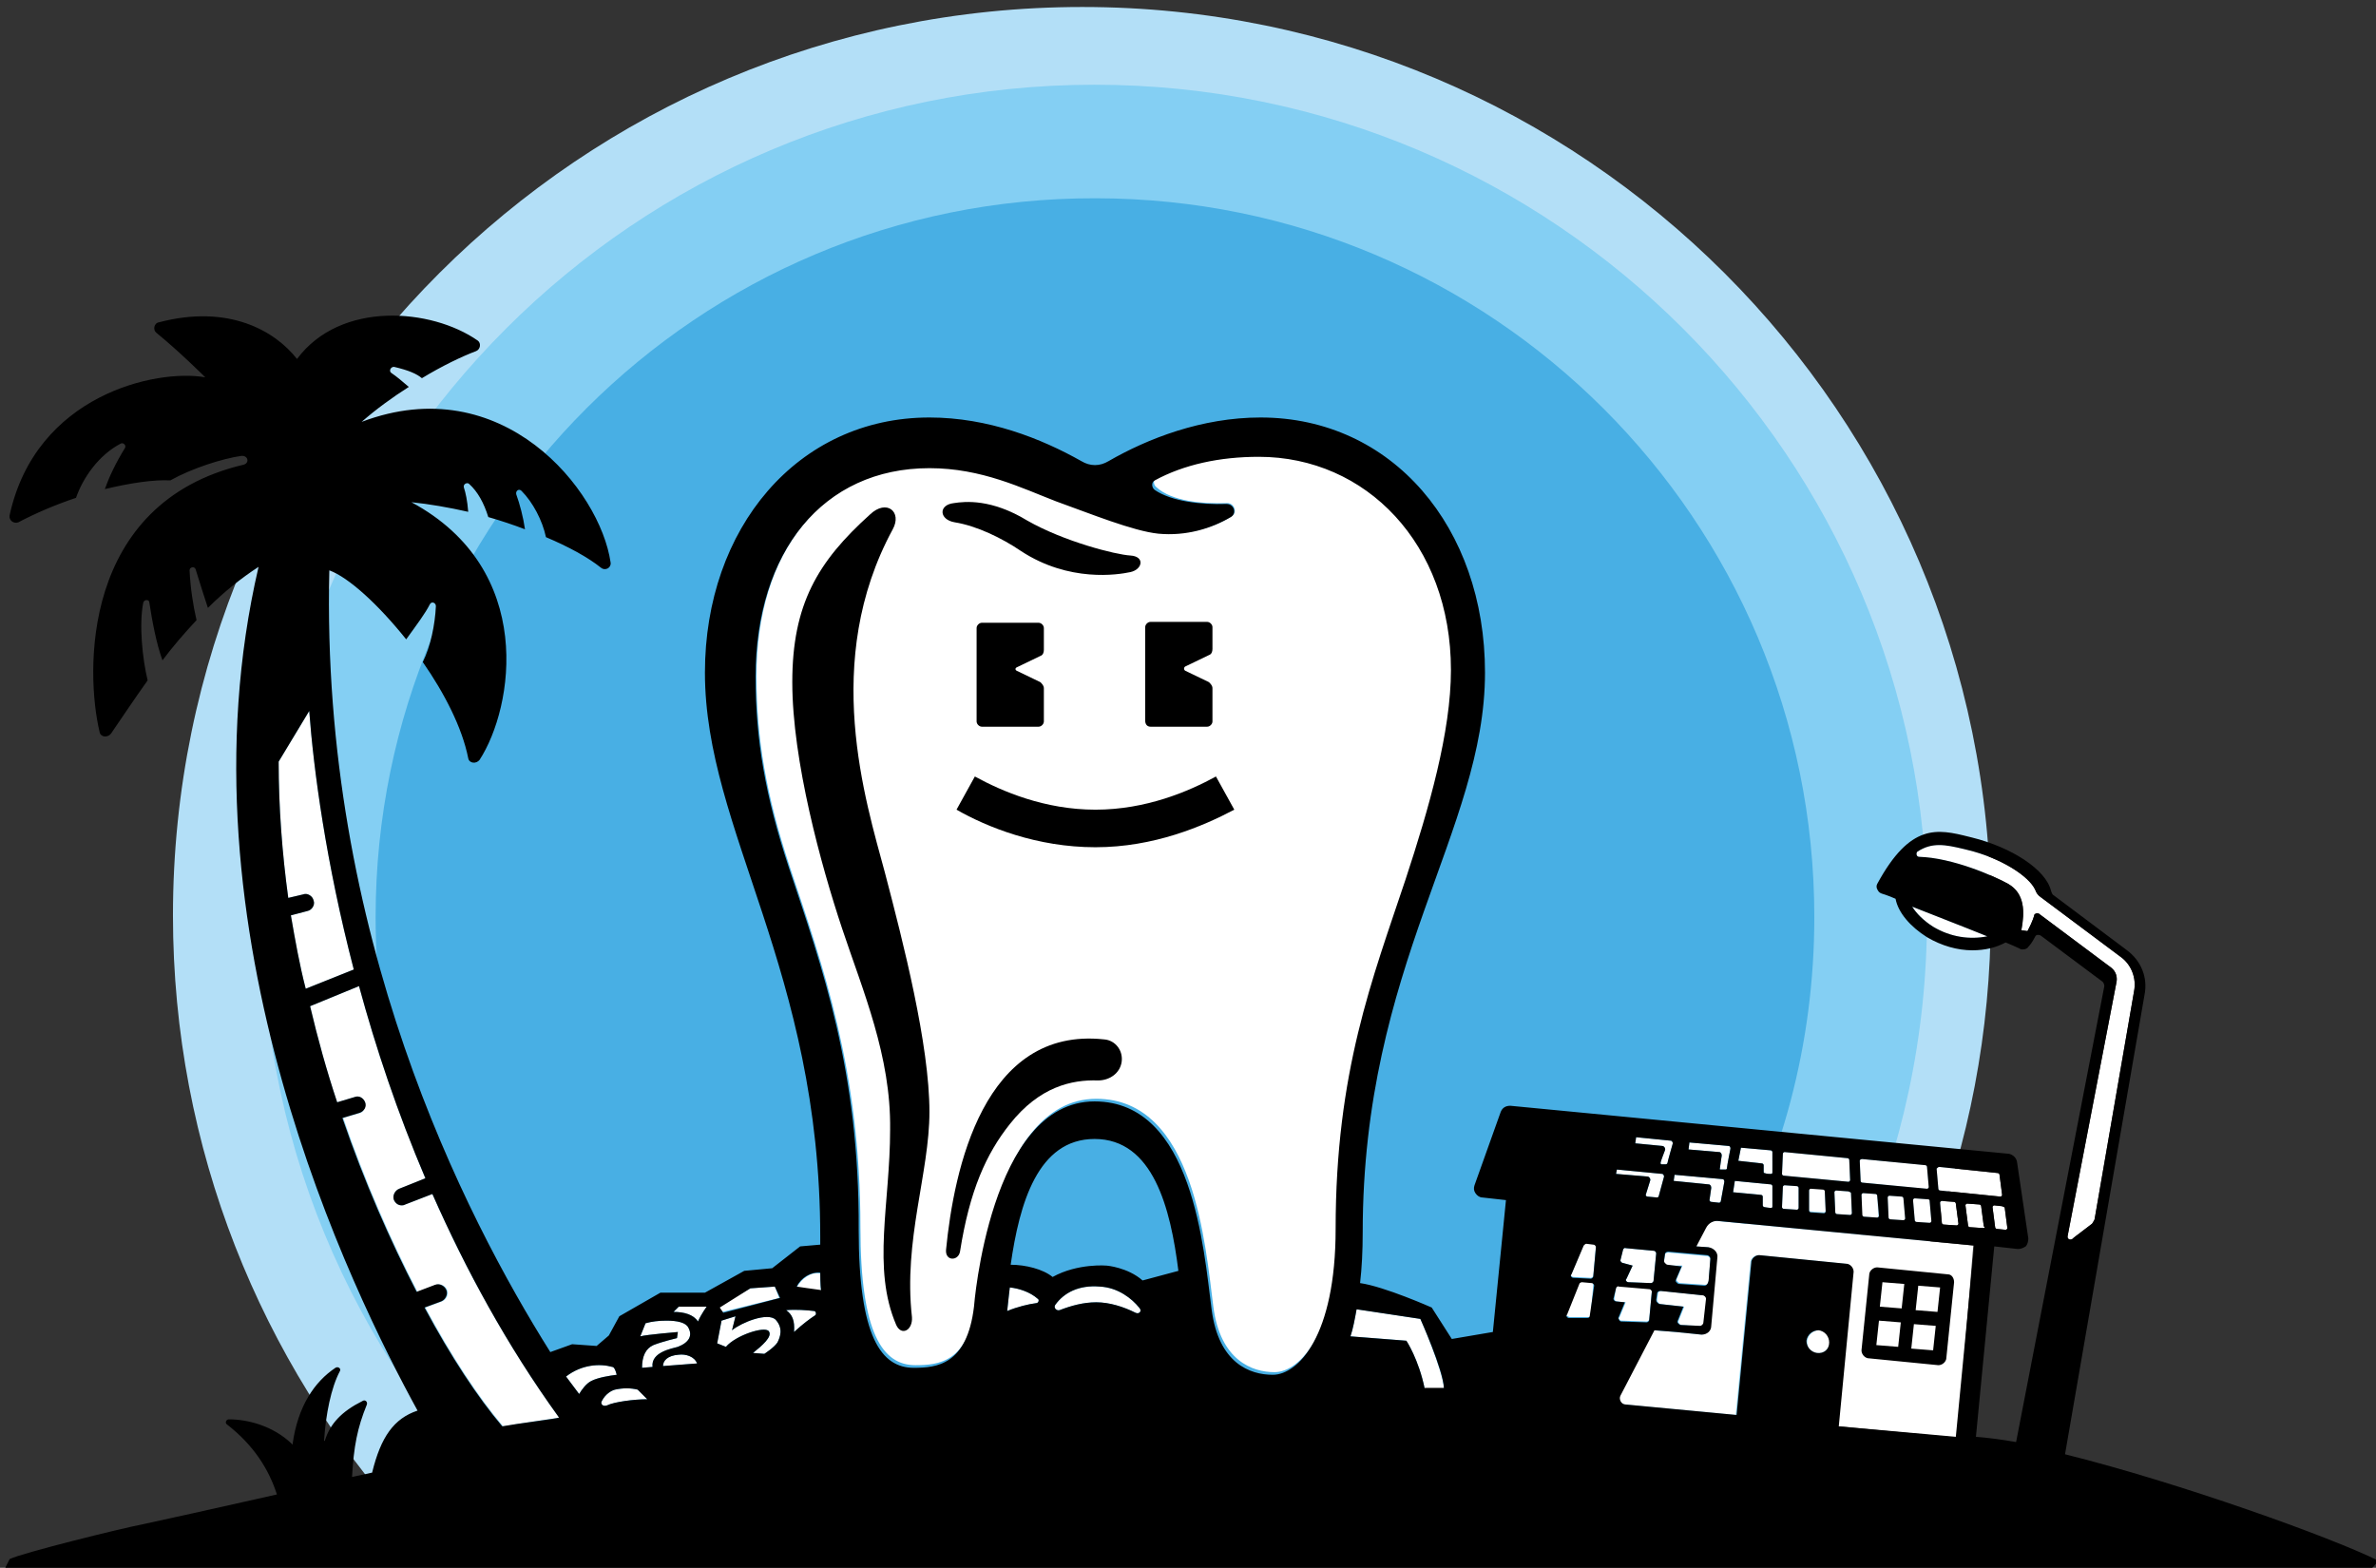 <svg xmlns="http://www.w3.org/2000/svg" xmlns:xlink="http://www.w3.org/1999/xlink" id="&#x30EC;&#x30A4;&#x30E4;&#x30FC;_1" x="0px" y="0px" viewBox="0 0 272 179.5" style="enable-background:new 0 0 272 179.5;" xml:space="preserve"><rect x="0" y="0" width="272" height="179.5" fill="#333333" stroke="none"/><style type="text/css">	.st0{fill:#B3DFF7;}	.st1{fill:#84CFF3;}	.st2{fill:#48AFE4;}	.st3{fill:#FFFFFF;}</style><g>	<g>		<path class="st0" d="M123.9,0.8C66.4,0.8,19.8,47.4,19.8,104.8c0,26.7,10.1,51.1,26.6,69.5h154.9c16.5-18.4,26.6-42.8,26.6-69.5   C227.9,47.4,181.3,0.8,123.9,0.8z"></path>	</g>	<g>		<path class="st1" d="M220.6,105c0-52.6-42.7-95.3-95.3-95.3c-52.6,0-95.3,42.7-95.3,95.3c0,27.4,11.6,52.1,30.1,69.5h130.3   C209,157.1,220.6,132.4,220.6,105z"></path>	</g>	<g>		<path class="st2" d="M207.7,105c0-45.5-36.9-82.3-82.3-82.3C79.9,22.6,43,59.5,43,105c0,29.2,15.2,54.9,38.2,69.5h88.4   C192.5,159.8,207.7,134.2,207.7,105z"></path>	</g>	<g>		<g>			<g>				<g>					<path class="st3" d="M140.5,57.6c0.8,0,1.2,1.1,0.5,1.5c-2.2,1.4-5.2,2.2-8.3,1.9c-2.9-0.3-7.8-2.2-11.7-3.7      c-3.9-1.4-8.5-3.8-14.5-3.8c-12.3,0-19.9,9.6-19.9,23.9c0,7.1,1.1,13.6,3.8,21.8c3.8,11.4,8.1,23.3,8.1,41.3      c0,12.3,2.6,15.8,6.3,15.8c2.6,0,6.1-0.3,6.9-7c0,0,1.8-23.5,13.8-23.5c11.3,0,12.5,17,13.4,23.8c0.8,6.2,4.5,7.5,7,7.5      c2.9,0,7.2-4.4,7.2-16.7c0-18,4.2-28.6,8-40c2.7-8.2,5.2-16.9,5.2-24c0-14.3-9.7-24.4-22-24.4c-4.6,0-8.6,0.9-11.9,2.7      c-0.4,0.2-0.4,0.8,0,1.1C134.2,57.4,137.6,57.7,140.5,57.6z"></path>					<path class="st3" d="M221.3,106.1c-1.1-0.7-1.9-1.5-2.4-2.3c2.5,1,5.9,2.3,8.6,3.4C225.5,107.6,223.3,107.3,221.3,106.1z"></path>					<path class="st3" d="M236.7,141.5l5.6-29.1c0.1-0.6-0.1-1.2-0.6-1.6l-8.3-6.2c-0.2-0.1-0.4,0-0.5,0.1c-0.2,0.8-0.6,1.5-0.8,1.9      l-0.7-0.1c0.4-2.1,0.4-4.2-1.5-5.3c-1.6-0.9-6.4-3-10.2-3.1c-0.3,0-0.4-0.4-0.2-0.6c1.7-1.1,3.2-0.8,5.3-0.3l0.4,0.1      c3.8,0.9,7.1,3,7.8,4.6c0.1,0.3,0.3,0.6,0.6,0.8l9.1,6.8c1.3,0.9,1.9,2.5,1.6,4l-4.5,26c0,0.2-0.2,0.4-0.3,0.6l-2.1,1.6      C237.1,142.1,236.6,141.9,236.7,141.5z"></path>					<path class="st3" d="M41.8,126.2c-0.2-0.5-0.7-0.8-1.2-0.6l-2,0.6c-1.2-3.6-2.2-7.2-3.1-11l5.6-2.3c1.9,7,4.4,14.5,7.6,22      l-3,1.2c-0.5,0.2-0.8,0.8-0.6,1.3c0.2,0.4,0.5,0.6,0.9,0.6c0.1,0,0.2,0,0.4-0.1l3.1-1.2c3.8,8.6,8.5,17.3,14.5,25.6      c0,0-4.8,0.7-6.4,1c-2.8-3.3-5.9-8-8.9-13.6l1.9-0.7c0.5-0.2,0.8-0.8,0.6-1.3c-0.2-0.5-0.8-0.8-1.3-0.6l-2.1,0.8      c-3-5.8-6-12.6-8.5-19.9l2-0.6C41.6,127.3,41.9,126.7,41.8,126.2z"></path>					<path class="st3" d="M206.9,153.5c0.1-0.7,0.7-1.2,1.4-1.2c0.7,0.1,1.2,0.7,1.2,1.4c-0.1,0.7-0.7,1.2-1.4,1.2      C207.3,154.8,206.8,154.2,206.9,153.5z"></path>					<path class="st3" d="M224.1,164.6l-13.7-1.3l1.7-17.7c0-0.4-0.3-0.8-0.7-0.9l-10.1-1c-0.4,0-0.8,0.3-0.9,0.7l-1.7,17.6      l-12.7-1.2c-0.5,0-0.8-0.6-0.6-1l3.9-7.5l2.5,0.2l2.9,0.3c0.6,0,1.1-0.4,1.1-1l0.7-7.8c0.1-0.6-0.4-1.1-1-1.2l-1.4-0.1l1.1-2.1      c0.3-0.6,0.9-0.9,1.5-0.8l29.2,2.8L224.1,164.6z"></path>					<path class="st3" d="M185.8,144.6c-0.1,0-0.2-0.1-0.2-0.1c-0.1-0.1-0.1-0.2-0.1-0.2l0.3-1.2c0-0.1,0.2-0.3,0.3-0.2l3.2,0.3      c0.2,0,0.3,0.2,0.3,0.3l-0.3,3.1c0,0.2-0.2,0.3-0.3,0.3l-2.6-0.1c0,0,0,0,0,0c-0.1,0-0.2-0.1-0.2-0.1c-0.1-0.1-0.1-0.2,0-0.3      l0.7-1.5L185.8,144.6z"></path>					<path class="st3" d="M190.9,144.9c-0.1,0-0.2-0.1-0.3-0.2c-0.1-0.1-0.1-0.2-0.1-0.3l0.1-0.7c0-0.2,0.2-0.3,0.4-0.3l4.4,0.4      c0.2,0,0.4,0.2,0.4,0.4l-0.2,2.5c0,0.2-0.2,0.4-0.4,0.4l-2.9-0.2c0,0,0,0,0,0c-0.1,0-0.2-0.1-0.3-0.2c-0.1-0.1-0.1-0.2,0-0.4      l0.6-1.4L190.9,144.9z"></path>					<path class="st3" d="M195,148.3c0.2,0,0.4,0.2,0.4,0.4l-0.3,2.7c0,0.2-0.2,0.4-0.4,0.4l-2.2-0.1c0,0,0,0,0,0      c-0.1,0-0.2-0.1-0.3-0.2c-0.1-0.1-0.1-0.2,0-0.4l0.6-1.5l-2.7-0.3c-0.1,0-0.2-0.1-0.3-0.2c-0.1-0.1-0.1-0.2-0.1-0.3l0.1-0.7      c0-0.2,0.2-0.3,0.4-0.3L195,148.3z"></path>					<path class="st3" d="M207.1,136.2c0-0.1,0.1-0.2,0.2-0.2l1.4,0.1c0.1,0,0.2,0.1,0.2,0.2l0.1,2.3c0,0.1-0.1,0.2-0.2,0.2      l-1.5-0.1c-0.1,0-0.2-0.1-0.2-0.2L207.1,136.2z"></path>					<path class="st3" d="M213.1,136.8c0-0.1,0.1-0.2,0.2-0.2l1.4,0.1c0.1,0,0.2,0.1,0.2,0.2l0.1,2.3c0,0.1-0.1,0.2-0.2,0.2      l-1.5-0.1c-0.1,0-0.2-0.1-0.2-0.2L213.1,136.8z"></path>					<path class="st3" d="M216.1,137.1c0-0.1,0.1-0.2,0.2-0.2l1.4,0.1c0.1,0,0.2,0.1,0.2,0.2l0.2,2.3c0,0.1-0.1,0.2-0.2,0.2      l-1.5-0.1c-0.1,0-0.2-0.1-0.2-0.2L216.1,137.1z"></path>					<path class="st3" d="M222.1,137.7c0-0.1,0.1-0.2,0.2-0.2l1.4,0.1c0.1,0,0.2,0.1,0.2,0.2l0.3,2.3c0,0.1-0.1,0.2-0.2,0.2      l-1.5-0.1c-0.1,0-0.2-0.1-0.2-0.2L222.1,137.7z"></path>					<path class="st3" d="M227,140.6l-1.5-0.1c-0.1,0-0.2-0.1-0.2-0.2l-0.3-2.3c0-0.1,0.1-0.2,0.2-0.2l1.4,0.1      c0.1,0,0.2,0.1,0.2,0.2l0.3,2.3C227.3,140.5,227.2,140.6,227,140.6z"></path>					<path class="st3" d="M229.5,138.3l0.3,2.3c0,0.1-0.1,0.2-0.2,0.2l-1-0.1c-0.1,0-0.2-0.1-0.2-0.2l-0.3-2.3      c0-0.1,0.1-0.2,0.2-0.2l0.9,0.1C229.4,138.2,229.5,138.2,229.5,138.3z"></path>					<path class="st3" d="M222,133.6l6.7,0.7c0.1,0,0.2,0.1,0.2,0.2l0.3,2.3c0,0.1-0.1,0.2-0.2,0.2l-6.9-0.7c-0.1,0-0.2-0.1-0.2-0.2      l-0.2-2.3C221.8,133.7,221.9,133.6,222,133.6z"></path>					<path class="st3" d="M220.9,137.5l0.2,2.3c0,0.1-0.1,0.2-0.2,0.2l-1.5-0.1c-0.1,0-0.2-0.1-0.2-0.2l-0.2-2.3      c0-0.1,0.1-0.2,0.2-0.2l1.4,0.1C220.9,137.3,220.9,137.4,220.9,137.5z"></path>					<path class="st3" d="M213.2,132.7l7.2,0.7c0.1,0,0.2,0.1,0.2,0.2l0.2,2.3c0,0.1-0.1,0.2-0.2,0.2l-7.4-0.7      c-0.1,0-0.2-0.1-0.2-0.2l-0.1-2.3C212.9,132.8,213,132.7,213.2,132.7z"></path>					<path class="st3" d="M211.9,136.6l0.1,2.3c0,0.1-0.1,0.2-0.2,0.2l-1.5-0.1c-0.1,0-0.2-0.1-0.2-0.2l-0.1-2.3      c0-0.1,0.1-0.2,0.2-0.2l1.4,0.1C211.8,136.5,211.9,136.5,211.9,136.6z"></path>					<path class="st3" d="M204.1,132.1c0-0.1,0.1-0.2,0.2-0.2l7.2,0.7c0.1,0,0.2,0.1,0.2,0.2l0.1,2.3c0,0.1-0.1,0.2-0.2,0.2      l-7.4-0.7c-0.1,0-0.2-0.1-0.2-0.2L204.1,132.1z"></path>					<path class="st3" d="M204.1,135.9c0-0.1,0.1-0.2,0.2-0.2l1.4,0.1c0.1,0,0.2,0.1,0.2,0.2l0,2.3c0,0.1-0.1,0.2-0.2,0.2l-1.5-0.1      c-0.1,0-0.2-0.1-0.2-0.2L204.1,135.9z"></path>					<path class="st3" d="M199.3,131.4l3.4,0.3c0.1,0,0.2,0.1,0.2,0.2c0,0,0,2.2,0,2.3c0,0.1,0,0.2-0.2,0.2c-0.1,0-0.5,0-0.7-0.1      c-0.1,0-0.1,0-0.1-0.2c0-0.1,0-0.7,0-0.7c0-0.1-0.1-0.2-0.2-0.2l-2.7-0.3L199.3,131.4z"></path>					<path class="st3" d="M198.6,135.2l4.1,0.4c0.1,0,0.2,0.1,0.2,0.2c0,0,0,2.2,0,2.3c0,0.1,0,0.2-0.2,0.2c-0.1,0-0.7-0.1-0.7-0.1      c-0.1,0-0.2-0.1-0.2-0.2l0-1c0-0.1-0.1-0.2-0.2-0.2l-3.2-0.3L198.6,135.2z"></path>					<path class="st3" d="M193.4,130.8l4.5,0.4c0.1,0,0.2,0.1,0.2,0.3c0,0-0.4,2-0.4,2.2c0,0.2-0.1,0.2-0.2,0.2c-0.1,0-0.3,0-0.5,0      c-0.2,0-0.1-0.1-0.1-0.2c0-0.1,0.2-1.4,0.2-1.4c0-0.2-0.1-0.4-0.3-0.4l-3.5-0.3L193.4,130.8z"></path>					<path class="st3" d="M191.7,134.5l5.5,0.5c0.1,0,0.2,0.1,0.2,0.3l-0.4,2.2c0,0.1-0.1,0.2-0.2,0.2l-0.9-0.1      c-0.1,0-0.2-0.1-0.2-0.2l0.2-1.4c0-0.2-0.1-0.4-0.3-0.4l-4-0.4L191.7,134.5z"></path>					<path class="st3" d="M187.3,130.2l4,0.4c0.1,0,0.2,0.2,0.2,0.3c0,0-0.6,2.1-0.6,2.2c0,0.1-0.1,0.2-0.2,0.2c-0.1,0-0.3,0-0.5,0      c-0.1,0-0.1-0.1-0.1-0.2c0-0.1,0.5-1.4,0.5-1.4c0.1-0.2-0.1-0.5-0.3-0.5l-3.1-0.3L187.3,130.2z"></path>					<path class="st3" d="M185.1,133.9l5.2,0.5c0.1,0,0.2,0.2,0.2,0.3l-0.6,2.2c0,0.1-0.1,0.2-0.2,0.2l-1.1-0.1      c-0.1,0-0.2-0.1-0.2-0.2l0.5-1.6c0.1-0.2-0.1-0.5-0.3-0.5l-3.6-0.3L185.1,133.9z"></path>					<path class="st3" d="M185,147.4c0-0.1,0.2-0.3,0.3-0.2l3.5,0.3c0.2,0,0.3,0.2,0.3,0.3l-0.3,3.2c0,0.2-0.2,0.3-0.3,0.3l-2.9-0.1      c0,0,0,0,0,0c-0.1,0-0.2-0.1-0.2-0.1c-0.1-0.1-0.1-0.2,0-0.3l0.7-1.7l-1-0.1c-0.1,0-0.2-0.1-0.2-0.1c-0.1-0.1-0.1-0.2-0.1-0.2      L185,147.4z"></path>					<path class="st3" d="M179.9,145.8l1.4-3.3c0.1-0.1,0.2-0.2,0.3-0.2l0.8,0.1c0.2,0,0.3,0.2,0.3,0.3l-0.3,3.3      c0,0.2-0.2,0.3-0.3,0.3l-2-0.1c0,0,0,0,0,0c-0.1,0-0.2-0.1-0.2-0.1C179.8,146,179.8,145.9,179.9,145.8z"></path>					<path class="st3" d="M179.3,150.4l1.4-3.5c0-0.1,0.2-0.2,0.3-0.2l1.1,0.1c0.2,0,0.3,0.2,0.3,0.3l-0.3,3.4      c0,0.2-0.1,0.3-0.3,0.3l-2.1,0c0,0,0,0,0,0c-0.1,0-0.2-0.1-0.2-0.1C179.2,150.6,179.2,150.5,179.3,150.4z"></path>					<g>						<path class="st3" d="M165.3,159h-2.2c-0.7-3.4-2.1-5.5-2.1-5.5l-6.4-0.5c0.3-0.9,0.5-2,0.7-3.1l7.3,1.1       C162.6,151,165.2,156.9,165.3,159z"></path>					</g>				</g>				<path class="st3" d="M33.3,104.8l1.9-0.5c0.5-0.1,0.9-0.7,0.7-1.2c-0.1-0.5-0.7-0.9-1.2-0.7l-1.7,0.4     c-0.7-5.1-1.1-10.4-1.1-15.6l3.5-5.8c0.5,6.7,1.9,17.3,5.1,29.6l-5.5,2.2C34.3,110.5,33.8,107.7,33.3,104.8z"></path>			</g>			<g>				<path class="st3" d="M118.6,149.2c-0.8,0.1-2.1,0.4-3.3,0.9c0.1-1,0.3-2.7,0.3-2.7c1,0.1,2.3,0.5,3.2,1.3     C119,148.8,118.9,149.2,118.6,149.2z"></path>				<path class="st3" d="M130,150.3c-1.4-0.7-3-1.2-4.5-1.2c-1.5,0-2.9,0.4-4.2,0.9c-0.4,0.1-0.7-0.3-0.5-0.6c1-1.4,2.7-2.3,5.1-2.1     c2.1,0.1,3.7,1.4,4.5,2.4C130.8,150.1,130.4,150.5,130,150.3z"></path>			</g>		</g>		<path class="st3" d="M66.3,159.6l-1.5-2c1.8-1.4,3.9-1.5,5.3-1.1c0.1,0,0.2,0.1,0.3,0.3c0.1,0.2,0.2,0.6,0.2,0.6   c-0.8,0.1-2.1,0.3-2.9,0.7C67.1,158.4,66.6,159.1,66.3,159.6z"></path>		<path class="st3" d="M69.5,160.9c-0.5,0.2-0.8-0.2-0.6-0.5c0.4-0.8,1.1-1.2,1.5-1.3c0.9-0.2,1.8-0.2,2.6,0l1.1,1.1   C72.6,160.2,70.3,160.5,69.5,160.9z"></path>		<path class="st3" d="M74.7,156.5l-1.2,0.1c0-1.3,0.4-2.2,1.3-2.6c1-0.4,2.7-0.8,2.7-0.8l0.1-0.7c0,0-3.6,0.3-4.3,0.5l0.6-1.5   c0.7-0.2,1.5-0.3,2.4-0.3c1.2,0,2.2,0.2,2.5,0.8c0.5,0.9,0.1,1.7-1.2,2.2C76.9,154.4,74.5,154.8,74.7,156.5z"></path>		<path class="st3" d="M75.9,156.4c0-0.6,0.5-1.2,1.8-1.3c0.8-0.1,1.8,0.2,2.1,1L75.9,156.4z"></path>		<path class="st3" d="M79.9,151.3c-0.5-0.8-1.6-1.1-2.8-1.1c0.2-0.2,0.6-0.6,0.6-0.6h3.2C80.9,149.6,80.3,150.4,79.9,151.3z"></path>		<path class="st3" d="M93.9,145.8c0,0,0,1.5,0.1,2c-1.4-0.2-2.2-0.3-2.8-0.4C91.8,146.3,92.9,145.6,93.9,145.8z"></path>		<polygon class="st3" points="85.9,147.5 88.7,147.3 89.2,148.6 82.7,150.2 82.2,149.6   "></polygon>		<path class="st3" d="M89,153.7c-0.4,0.6-1.5,1.3-1.5,1.3l-1.3-0.1c1-0.8,2.3-1.9,1.8-2.5s-3.8,0.5-4.9,1.8l-1-0.4l0.5-2.6l1.6-0.5   l-0.4,1.6c1.1-0.9,4.1-2.1,5-1.2C89.7,152.1,89.3,153.1,89,153.7z"></path>		<path class="st3" d="M93.3,150.6c-0.6,0.4-1.3,0.9-2.4,1.9c0.1-1.3-0.2-2-0.9-2.5c1.1-0.1,2.4,0,3.2,0.1   C93.4,150.1,93.5,150.5,93.3,150.6z"></path>	</g>	<g>		<path d="M102.6,151.7c0.6,1.3,1.9,0.6,1.8-0.9c-1-8.8,2-16.5,2-23.5c0-7.7-3-19.4-5.1-27.4c-2.2-8.2-7.3-24.2,0.9-39.3   c1.1-2-0.7-3.5-2.6-1.7c-6,5.4-8.9,10.3-8.9,19.2c0,9,3.3,21,5.7,28.2c2.4,7.2,5.6,14.6,5.5,23   C101.9,137.8,99.8,145.2,102.6,151.7z"></path>		<path d="M109.3,59.8c2.5,0.4,5.4,1.8,7.6,3.3c5.5,3.6,11.1,2.7,12.5,2.4c1.4-0.3,1.7-1.8,0-1.9c-1.7-0.1-7.6-1.6-11.8-4   c-4.1-2.5-7.1-2.2-8.4-2C107.4,57.8,107.5,59.5,109.3,59.8z"></path>		<path d="M116.4,76.4l2.7-1.3c0.3-0.1,0.4-0.4,0.4-0.7v-2.5c0-0.3-0.3-0.6-0.6-0.6h-6.5c-0.3,0-0.6,0.3-0.6,0.6v10.7   c0,0.3,0.3,0.6,0.6,0.6h6.5c0.3,0,0.6-0.3,0.6-0.6v-3.8c0-0.3-0.2-0.5-0.4-0.7l-2.7-1.3C116.2,76.7,116.2,76.5,116.4,76.4z"></path>		<path d="M131.7,83.2h6.5c0.3,0,0.6-0.3,0.6-0.6v-3.8c0-0.3-0.2-0.5-0.4-0.7l-2.7-1.3c-0.2-0.1-0.2-0.4,0-0.5l2.7-1.3   c0.3-0.1,0.4-0.4,0.4-0.7v-2.5c0-0.3-0.3-0.6-0.6-0.6h-6.5c-0.3,0-0.6,0.3-0.6,0.6v10.7C131.1,83,131.4,83.2,131.7,83.2z"></path>		<path d="M111.6,88.9l-2.1,3.8c3.5,2,9.2,4.3,15.9,4.3s12.3-2.4,15.9-4.3l-2.1-3.8c-3.1,1.7-8,3.8-13.8,3.8   C119.6,92.7,114.7,90.6,111.6,88.9z"></path>		<path d="M126.4,119c-13.8-1.5-17.2,14.9-18.1,24.1c-0.1,1.3,1.4,1.3,1.6,0.2c1.1-7,3-11.2,5.7-14.6c3.4-4.3,7.1-5.1,10.1-5   c1.3,0,2.5-0.8,2.7-2.1C128.6,120.3,127.7,119.1,126.4,119z"></path>		<path d="M223,145.9l-8.1-0.8c-0.4,0-0.8,0.3-0.9,0.7l-0.9,8.8c0,0.4,0.3,0.8,0.7,0.9l8.1,0.8c0.4,0,0.8-0.3,0.9-0.7l0.9-8.8   C223.7,146.3,223.4,145.9,223,145.9z M217.3,154.2l-2.5-0.2l0.3-2.8l2.5,0.2L217.3,154.2z M217.7,149.8l-2.5-0.2l0.3-2.8l2.5,0.2   L217.7,149.8z M221.3,154.6l-2.5-0.2l0.3-2.8l2.5,0.2L221.3,154.6z M221.8,150.2l-2.5-0.2l0.3-2.8l2.5,0.2L221.8,150.2z"></path>		<path d="M236.4,166.5l9.1-52.6c0.4-2-0.4-3.9-2-5.1l-8.4-6.3c-0.2-0.1-0.2-0.3-0.3-0.5c-0.6-2.5-4.6-5-9-6.1l-0.4-0.1   c-3.6-0.9-6.7-1.6-10.5,5.4c-0.1,0.2-0.1,0.4,0,0.6c0.1,0.2,0.2,0.4,0.5,0.5c0,0,0.7,0.2,1.6,0.6c0.3,1.6,1.7,3.2,3.6,4.4   c1.7,1,3.5,1.5,5.2,1.5c1.4,0,2.7-0.3,3.8-0.9c0.7,0.3,1.2,0.5,1.6,0.7c0.1,0.1,0.2,0.1,0.4,0.1c0.2,0,0.5-0.1,0.6-0.3   c0.2-0.2,0.5-0.6,0.8-1.2c0.1-0.2,0.4-0.2,0.6-0.1l7.1,5.3c0.1,0.1,0.2,0.3,0.2,0.5l-10.1,52.2c-1.7-0.3-3.3-0.5-4.6-0.6l2.1-21.8   l2.7,0.3c0.3,0,0.6-0.1,0.9-0.3c0.2-0.2,0.3-0.6,0.3-0.9l-1.3-8.8c-0.1-0.5-0.5-0.8-0.9-0.9l-57.1-5.5c-0.5,0-0.9,0.2-1.1,0.7   l-3,8.4c-0.1,0.3-0.1,0.6,0.1,0.9c0.2,0.3,0.5,0.5,0.8,0.5l2.7,0.3l-1.5,15.1l-4.7,0.8l-2.3-3.6c0,0-5.4-2.4-8.2-2.8   c0.2-1.7,0.3-3.7,0.3-5.8c0-30.6,14-46,14-64.1c0-16.6-10.6-29.2-25.7-29.2c-6.7,0-12.9,2.4-17.4,5c-1,0.6-2.1,0.6-3.1,0   c-4.6-2.6-10.7-5-17.4-5c-15.1,0-25.7,12.7-25.7,29.2c0,18.1,13.2,34,13.2,64.6c0,0.3,0,0.6,0,0.9l-2.3,0.2l-3.2,2.5l-3.2,0.3   l-4.5,2.5l-5.1,0l-4.7,2.7l-1.2,2.2l-1.4,1.2l-2.8-0.2l-2.5,0.9c-9.8-15.6-26.3-47.7-25.3-89.5c2.2,0.8,5.6,3.9,8.8,7.9   c1.3-1.8,2.2-3,2.7-4c0.2-0.4,0.7-0.2,0.7,0.2c-0.1,2.1-0.6,4.6-1.5,6.4c2.5,3.6,4.5,7.5,5.2,11c0.1,0.6,0.9,0.7,1.3,0.2   c3.9-6,6.5-21.8-7.8-29.5c2,0.2,4.3,0.6,6.5,1.1c-0.1-1.3-0.3-2.2-0.5-2.8c-0.1-0.4,0.4-0.6,0.6-0.4c1,0.9,1.7,2.2,2.2,3.8   c1.4,0.4,2.9,0.9,4.2,1.4c-0.2-1.4-0.6-2.9-1-4c-0.1-0.4,0.3-0.7,0.6-0.4c1.3,1.3,2.4,3.4,2.8,5.3c2.6,1.1,4.8,2.3,6.3,3.5   c0.5,0.4,1.2,0,1.1-0.6c-1.2-8.3-12.4-22.2-28.5-16.1c1.6-1.4,3.5-2.8,5.4-4c-0.7-0.6-1.4-1.2-2-1.6c-0.3-0.2-0.1-0.7,0.3-0.7   c1.7,0.4,2.6,0.8,3.2,1.3c2.3-1.4,4.6-2.5,6.2-3.1c0.5-0.2,0.6-0.9,0.2-1.2c-5.3-3.7-15.7-4.6-20.7,2.1c-2.5-3.2-7.8-6.3-15.8-4.2   c-0.6,0.1-0.7,0.9-0.3,1.2c2.7,2.2,5.6,5.1,5.6,5.1c-5.6-1-19.4,2-22.4,15.8c-0.1,0.6,0.5,1,1,0.8c1.9-1,4.2-2,6.6-2.8   c0.8-2.3,2.6-4.9,5.1-6.2c0.3-0.2,0.7,0.2,0.5,0.5c-1.1,1.8-1.8,3.3-2.3,4.7c2.9-0.7,5.6-1.1,7.5-1c2.5-1.4,6-2.5,8.1-2.8   c0.8-0.1,1,0.8,0.3,1C9.2,57.6,9.8,77.1,11.4,83.8c0.1,0.6,0.9,0.7,1.3,0.2c1.3-1.9,2.7-4,4.2-6.1c-0.6-2.5-1-6.4-0.5-8.9   c0.1-0.4,0.7-0.4,0.7,0c0.3,2,0.8,4.7,1.5,6.6c1.2-1.6,2.5-3.1,3.9-4.6c-0.4-1.7-0.7-3.7-0.8-5.7c0-0.4,0.6-0.5,0.7-0.1   c0.5,1.6,1,3.2,1.4,4.4c1.8-1.8,3.8-3.4,5.8-4.7c-9.7,41.6,10.8,83.1,18.2,96.6c-2.7,0.9-4.2,3-5.2,7.1c0,0-0.9,0.2-2.3,0.5   c0.2-3.5,0.6-5.6,1.7-8.3c0.1-0.3-0.2-0.6-0.5-0.4c-2.4,1.2-3.7,2.6-4.3,4.5c0,0.1-0.1,0.1-0.1,0c0.2-3,0.8-6,1.8-7.9   c0.2-0.3-0.2-0.6-0.5-0.4c-2.4,1.6-4.3,4.4-4.9,8.7c0,0.1-0.1,0.1-0.1,0c-2.2-2.1-5.1-2.8-7.2-2.8c-0.3,0-0.5,0.4-0.2,0.6   c3.1,2.4,4.8,5.2,5.7,8c-6.6,1.5-13.9,3.1-15.3,3.4c-2.6,0.5-13.9,3.3-15.3,4l-0.8,1.6l271.1-0.4l0.9-1   C266.9,176,249.3,169.7,236.4,166.5z M221.3,106.1c-1.1-0.7-1.9-1.5-2.4-2.3c2.5,1,5.9,2.3,8.6,3.4   C225.5,107.6,223.3,107.3,221.3,106.1z M236.7,141.5l5.6-29.1c0.1-0.6-0.1-1.2-0.6-1.6l-8.3-6.2c-0.2-0.1-0.4,0-0.5,0.1   c-0.2,0.8-0.6,1.5-0.8,1.9l-0.7-0.1c0.4-2.1,0.4-4.2-1.5-5.3c-1.6-0.9-6.4-3-10.2-3.1c-0.3,0-0.4-0.4-0.2-0.6   c1.7-1.1,3.2-0.8,5.3-0.3l0.4,0.1c3.8,0.9,7.1,3,7.8,4.6c0.1,0.3,0.3,0.6,0.6,0.8l9.1,6.8c1.3,0.9,1.9,2.5,1.6,4l-4.5,26   c0,0.2-0.2,0.4-0.3,0.6l-2.1,1.6C237.1,142.1,236.6,141.9,236.7,141.5z M90.3,99.3c-2.7-8.2-3.8-14.6-3.8-21.8   c0-14.3,7.7-23.9,19.9-23.9c6,0,10.6,2.3,14.5,3.8c3.9,1.4,8.8,3.4,11.7,3.7c3.2,0.3,6.1-0.6,8.3-1.9c0.7-0.4,0.4-1.5-0.5-1.5   c-2.9,0.1-6.3-0.3-8.2-1.6c-0.4-0.3-0.4-0.9,0-1.1c3.3-1.8,7.4-2.7,11.9-2.7c12.3,0,22,10,22,24.4c0,7.1-2.5,15.8-5.2,24   c-3.8,11.4-8,22-8,40c0,12.3-4.3,16.7-7.2,16.7c-2.6,0-6.2-1.3-7-7.5c-0.9-6.8-2.1-23.8-13.4-23.8c-12,0-13.8,23.5-13.8,23.5   c-0.8,6.7-4.3,7-6.9,7c-3.7,0-6.3-3.5-6.3-15.8C98.4,122.6,94.1,110.7,90.3,99.3z M85.9,147.5l2.8-0.2l0.6,1.3l-6.5,1.7l-0.4-0.6   L85.9,147.5z M33.3,104.8l1.9-0.5c0.5-0.1,0.9-0.7,0.7-1.2c-0.1-0.5-0.7-0.9-1.2-0.7l-1.7,0.4c-0.7-5.1-1.1-10.4-1.1-15.6l3.5-5.8   c0.5,6.7,1.9,17.3,5.1,29.6l-5.5,2.2C34.3,110.5,33.8,107.7,33.3,104.8z M57.5,163.3c-2.8-3.3-5.9-8-8.9-13.6l1.9-0.7   c0.5-0.2,0.8-0.8,0.6-1.3c-0.2-0.5-0.8-0.8-1.3-0.6l-2.1,0.8c-3-5.8-6-12.6-8.5-19.9l2-0.6c0.5-0.2,0.8-0.7,0.6-1.2   c-0.2-0.5-0.7-0.8-1.2-0.6l-2,0.6c-1.2-3.6-2.2-7.2-3.1-11l5.6-2.3c1.9,7,4.4,14.5,7.6,22l-3,1.2c-0.5,0.2-0.8,0.8-0.6,1.3   c0.2,0.4,0.5,0.6,0.9,0.6c0.1,0,0.2,0,0.4-0.1l3.1-1.2c3.8,8.6,8.5,17.3,14.5,25.6C63.9,162.4,59.1,163,57.5,163.3z M66.3,159.6   l-1.5-2c1.8-1.4,3.9-1.5,5.3-1.1c0.1,0,0.2,0.1,0.3,0.3c0.1,0.2,0.2,0.6,0.2,0.6c-0.8,0.1-2.1,0.3-2.9,0.7   C67.1,158.4,66.6,159.1,66.3,159.6z M69.5,160.9c-0.5,0.2-0.8-0.2-0.6-0.5c0.4-0.8,1.1-1.2,1.5-1.3c0.9-0.2,1.8-0.2,2.6,0l1.1,1.1   C72.6,160.2,70.3,160.5,69.5,160.9z M74.7,156.5l-1.2,0.1c0-1.3,0.4-2.2,1.3-2.6c1-0.4,2.7-0.8,2.7-0.8l0.1-0.7   c0,0-3.6,0.3-4.3,0.5l0.6-1.5c0.7-0.2,1.5-0.3,2.4-0.3c1.2,0,2.2,0.2,2.5,0.8c0.5,0.9,0.1,1.7-1.2,2.2   C76.9,154.4,74.5,154.8,74.7,156.5z M75.9,156.4c0-0.6,0.5-1.2,1.8-1.3c0.8-0.1,1.8,0.2,2.1,1L75.9,156.4z M79.9,151.3   c-0.5-0.8-1.6-1.1-2.8-1.1c0.2-0.2,0.6-0.6,0.6-0.6h3.2C80.9,149.6,80.3,150.4,79.9,151.3z M89,153.7c-0.4,0.6-1.5,1.3-1.5,1.3   l-1.3-0.1c1-0.8,2.3-1.9,1.8-2.5c-0.5-0.6-3.8,0.5-4.9,1.8l-1-0.4l0.5-2.6l1.6-0.5l-0.4,1.6c1.1-0.9,4.1-2.1,5-1.2   C89.7,152.1,89.3,153.1,89,153.7z M93.3,150.6c-0.6,0.4-1.3,0.9-2.4,1.9c0.1-1.3-0.2-2-0.9-2.5c1.1-0.1,2.4,0,3.2,0.1   C93.4,150.1,93.5,150.5,93.3,150.6z M91.2,147.3c0.5-1,1.6-1.7,2.7-1.6c0,0,0,1.5,0.1,2C92.6,147.5,91.8,147.4,91.2,147.3z    M118.6,149.2c-0.8,0.1-2.1,0.4-3.3,0.9c0.1-1,0.3-2.7,0.3-2.7c1,0.1,2.3,0.5,3.2,1.3C119,148.8,118.9,149.2,118.6,149.2z    M130,150.3c-1.4-0.7-3-1.2-4.5-1.2c-1.5,0-2.9,0.4-4.2,0.9c-0.4,0.1-0.7-0.3-0.5-0.6c1-1.4,2.7-2.3,5.1-2.1   c2.1,0.1,3.7,1.4,4.5,2.4C130.8,150.1,130.4,150.5,130,150.3z M126.7,144.9c0,0-3.3-0.3-6.2,1.3c-1.1-0.9-3.1-1.4-4.8-1.4   c1-7,3.1-14.4,9.6-14.4c6.7,0,8.7,7.9,9.6,15.1l-4.1,1.1C129.1,145.1,126.7,144.9,126.7,144.9z M163.1,159   c-0.7-3.4-2.1-5.5-2.1-5.5l-6.4-0.5c0.3-0.9,0.5-2,0.7-3.1c0,0,0,0,0,0l7.3,1.1c0,0,2.6,5.8,2.7,7.9H163.1z M227,140.6l-1.5-0.1   c-0.1,0-0.2-0.1-0.2-0.2l-0.3-2.3c0-0.1,0.1-0.2,0.2-0.2l1.4,0.1c0.1,0,0.2,0.1,0.2,0.2l0.3,2.3   C227.3,140.5,227.2,140.6,227,140.6z M229.5,138.3l0.3,2.3c0,0.1-0.1,0.2-0.2,0.2l-1-0.1c-0.1,0-0.2-0.1-0.2-0.2l-0.3-2.3   c0-0.1,0.1-0.2,0.2-0.2l0.9,0.1C229.4,138.2,229.5,138.2,229.5,138.3z M222,133.6l6.7,0.7c0.1,0,0.2,0.1,0.2,0.2l0.3,2.3   c0,0.1-0.1,0.2-0.2,0.2l-6.9-0.7c-0.1,0-0.2-0.1-0.2-0.2l-0.2-2.3C221.8,133.7,221.9,133.6,222,133.6z M224.2,140.1   c0,0.1-0.1,0.2-0.2,0.2l-1.5-0.1c-0.1,0-0.2-0.1-0.2-0.2l-0.2-2.3c0-0.1,0.1-0.2,0.2-0.2l1.4,0.1c0.1,0,0.2,0.1,0.2,0.2   L224.2,140.1z M220.9,137.5l0.2,2.3c0,0.1-0.1,0.2-0.2,0.2l-1.5-0.1c-0.1,0-0.2-0.1-0.2-0.2l-0.2-2.3c0-0.1,0.1-0.2,0.2-0.2   l1.4,0.1C220.9,137.3,220.9,137.4,220.9,137.5z M213.2,132.7l7.2,0.7c0.1,0,0.2,0.1,0.2,0.2l0.2,2.3c0,0.1-0.1,0.2-0.2,0.2   l-7.4-0.7c-0.1,0-0.2-0.1-0.2-0.2l-0.1-2.3C212.9,132.8,213,132.7,213.2,132.7z M218.1,139.5c0,0.1-0.1,0.2-0.2,0.2l-1.5-0.1   c-0.1,0-0.2-0.1-0.2-0.2l-0.1-2.3c0-0.1,0.1-0.2,0.2-0.2l1.4,0.1c0.1,0,0.2,0.1,0.2,0.2L218.1,139.5z M215.1,139.2   c0,0.1-0.1,0.2-0.2,0.2l-1.5-0.1c-0.1,0-0.2-0.1-0.2-0.2l-0.1-2.3c0-0.1,0.1-0.2,0.2-0.2l1.4,0.1c0.1,0,0.2,0.1,0.2,0.2   L215.1,139.2z M211.9,136.6l0.1,2.3c0,0.1-0.1,0.2-0.2,0.2l-1.5-0.1c-0.1,0-0.2-0.1-0.2-0.2l-0.1-2.3c0-0.1,0.1-0.2,0.2-0.2   l1.4,0.1C211.8,136.5,211.9,136.5,211.9,136.6z M204.1,132.1c0-0.1,0.1-0.2,0.2-0.2l7.2,0.7c0.1,0,0.2,0.1,0.2,0.2l0.1,2.3   c0,0.1-0.1,0.2-0.2,0.2l-7.4-0.7c-0.1,0-0.2-0.1-0.2-0.2L204.1,132.1z M209,138.7c0,0.1-0.1,0.2-0.2,0.2l-1.5-0.1   c-0.1,0-0.2-0.1-0.2-0.2l0-2.3c0-0.1,0.1-0.2,0.2-0.2l1.4,0.1c0.1,0,0.2,0.1,0.2,0.2L209,138.7z M204.1,135.9   c0-0.1,0.1-0.2,0.2-0.2l1.4,0.1c0.1,0,0.2,0.1,0.2,0.2l0,2.3c0,0.1-0.1,0.2-0.2,0.2l-1.5-0.1c-0.1,0-0.2-0.1-0.2-0.2L204.1,135.9z    M199.3,131.4l3.4,0.3c0.1,0,0.2,0.1,0.2,0.2c0,0,0,2.2,0,2.3c0,0.1,0,0.2-0.2,0.2c-0.1,0-0.5,0-0.7-0.1c-0.1,0-0.1,0-0.1-0.2   c0-0.1,0-0.7,0-0.7c0-0.1-0.1-0.2-0.2-0.2l-2.7-0.3L199.3,131.4z M198.6,135.2l4.1,0.4c0.1,0,0.2,0.1,0.2,0.2c0,0,0,2.2,0,2.3   c0,0.1,0,0.2-0.2,0.2c-0.1,0-0.7-0.1-0.7-0.1c-0.1,0-0.2-0.1-0.2-0.2l0-1c0-0.1-0.1-0.2-0.2-0.2l-3.2-0.3L198.6,135.2z    M193.4,130.8l4.5,0.4c0.1,0,0.2,0.1,0.2,0.3c0,0-0.4,2-0.4,2.2c0,0.2-0.1,0.2-0.2,0.2c-0.1,0-0.3,0-0.5,0c-0.2,0-0.1-0.1-0.1-0.2   c0-0.1,0.2-1.4,0.2-1.4c0-0.2-0.1-0.4-0.3-0.4l-3.5-0.3L193.4,130.8z M191.7,134.5l5.5,0.5c0.1,0,0.2,0.1,0.2,0.3l-0.4,2.2   c0,0.1-0.1,0.2-0.2,0.2l-0.9-0.1c-0.1,0-0.2-0.1-0.2-0.2l0.2-1.4c0-0.2-0.1-0.4-0.3-0.4l-4-0.4L191.7,134.5z M190,149.3   c-0.1,0-0.2-0.1-0.3-0.2c-0.1-0.1-0.1-0.2-0.1-0.3l0.1-0.7c0-0.2,0.2-0.3,0.4-0.3l4.8,0.5c0.2,0,0.4,0.2,0.4,0.4l-0.3,2.7   c0,0.2-0.2,0.4-0.4,0.4l-2.2-0.1c0,0,0,0,0,0c-0.1,0-0.2-0.1-0.3-0.2c-0.1-0.1-0.1-0.2,0-0.4l0.6-1.5L190,149.3z M195.1,147.2   l-2.9-0.2c0,0,0,0,0,0c-0.1,0-0.2-0.1-0.3-0.2c-0.1-0.1-0.1-0.2,0-0.4l0.6-1.4l-1.6-0.2c-0.1,0-0.2-0.1-0.3-0.2   c-0.1-0.1-0.1-0.2-0.1-0.3l0.1-0.7c0-0.2,0.2-0.3,0.4-0.3l4.4,0.4c0.2,0,0.4,0.2,0.4,0.4l-0.2,2.5   C195.5,147.1,195.3,147.2,195.1,147.2z M187.3,130.2l4,0.4c0.1,0,0.2,0.2,0.2,0.3c0,0-0.6,2.1-0.6,2.2c0,0.1-0.1,0.2-0.2,0.2   c-0.1,0-0.3,0-0.5,0c-0.1,0-0.1-0.1-0.1-0.2c0-0.1,0.5-1.4,0.5-1.4c0.1-0.2-0.1-0.5-0.3-0.5l-3.1-0.3L187.3,130.2z M185.1,133.9   l5.2,0.5c0.1,0,0.2,0.2,0.2,0.3l-0.6,2.2c0,0.1-0.1,0.2-0.2,0.2l-1.1-0.1c-0.1,0-0.2-0.1-0.2-0.2l0.5-1.6c0.1-0.2-0.1-0.5-0.3-0.5   l-3.6-0.3L185.1,133.9z M185.8,144.6c-0.1,0-0.2-0.1-0.2-0.1c-0.1-0.1-0.1-0.2-0.1-0.2l0.3-1.2c0-0.1,0.2-0.3,0.3-0.2l3.2,0.3   c0.2,0,0.3,0.2,0.3,0.3l-0.3,3.1c0,0.2-0.2,0.3-0.3,0.3l-2.6-0.1c0,0,0,0,0,0c-0.1,0-0.2-0.1-0.2-0.1c-0.1-0.1-0.1-0.2,0-0.3   l0.7-1.5L185.8,144.6z M182,150.6c0,0.2-0.1,0.3-0.3,0.3l-2.1,0c0,0,0,0,0,0c-0.1,0-0.2-0.1-0.2-0.1c-0.1-0.1-0.1-0.2,0-0.3   l1.4-3.5c0-0.1,0.2-0.2,0.3-0.2l1.1,0.1c0.2,0,0.3,0.2,0.3,0.3L182,150.6z M182.4,146.1c0,0.2-0.2,0.3-0.3,0.3l-2-0.1c0,0,0,0,0,0   c-0.1,0-0.2-0.1-0.2-0.1c-0.1-0.1-0.1-0.2,0-0.3l1.4-3.3c0.1-0.1,0.2-0.2,0.3-0.2l0.8,0.1c0.2,0,0.3,0.2,0.3,0.3L182.4,146.1z    M185.3,150.8l0.7-1.7l-1-0.1c-0.1,0-0.2-0.1-0.2-0.1c-0.1-0.1-0.1-0.2-0.1-0.2l0.3-1.2c0-0.1,0.2-0.3,0.3-0.2l3.5,0.3   c0.2,0,0.3,0.2,0.3,0.3l-0.3,3.2c0,0.2-0.2,0.3-0.3,0.3l-2.9-0.1c0,0,0,0,0,0c-0.1,0-0.2-0.1-0.2-0.1   C185.3,151,185.2,150.9,185.3,150.8z M208,154.9c-0.7-0.1-1.2-0.7-1.2-1.4c0.1-0.7,0.7-1.2,1.4-1.2c0.7,0.1,1.2,0.7,1.2,1.4   C209.4,154.5,208.8,155,208,154.9z M210.5,163.3l1.7-17.7c0-0.4-0.3-0.8-0.7-0.9l-10.1-1c-0.4,0-0.8,0.3-0.9,0.7l-1.7,17.6   l-12.7-1.2c-0.5,0-0.8-0.6-0.6-1l3.9-7.5l2.5,0.2l2.9,0.3c0.6,0,1.1-0.4,1.1-1l0.7-7.8c0.1-0.6-0.4-1.1-1-1.2l-1.4-0.1l1.1-2.1   c0.3-0.6,0.9-0.9,1.5-0.8l29.2,2.8l-2.1,21.9L210.5,163.3z"></path>	</g></g></svg>
